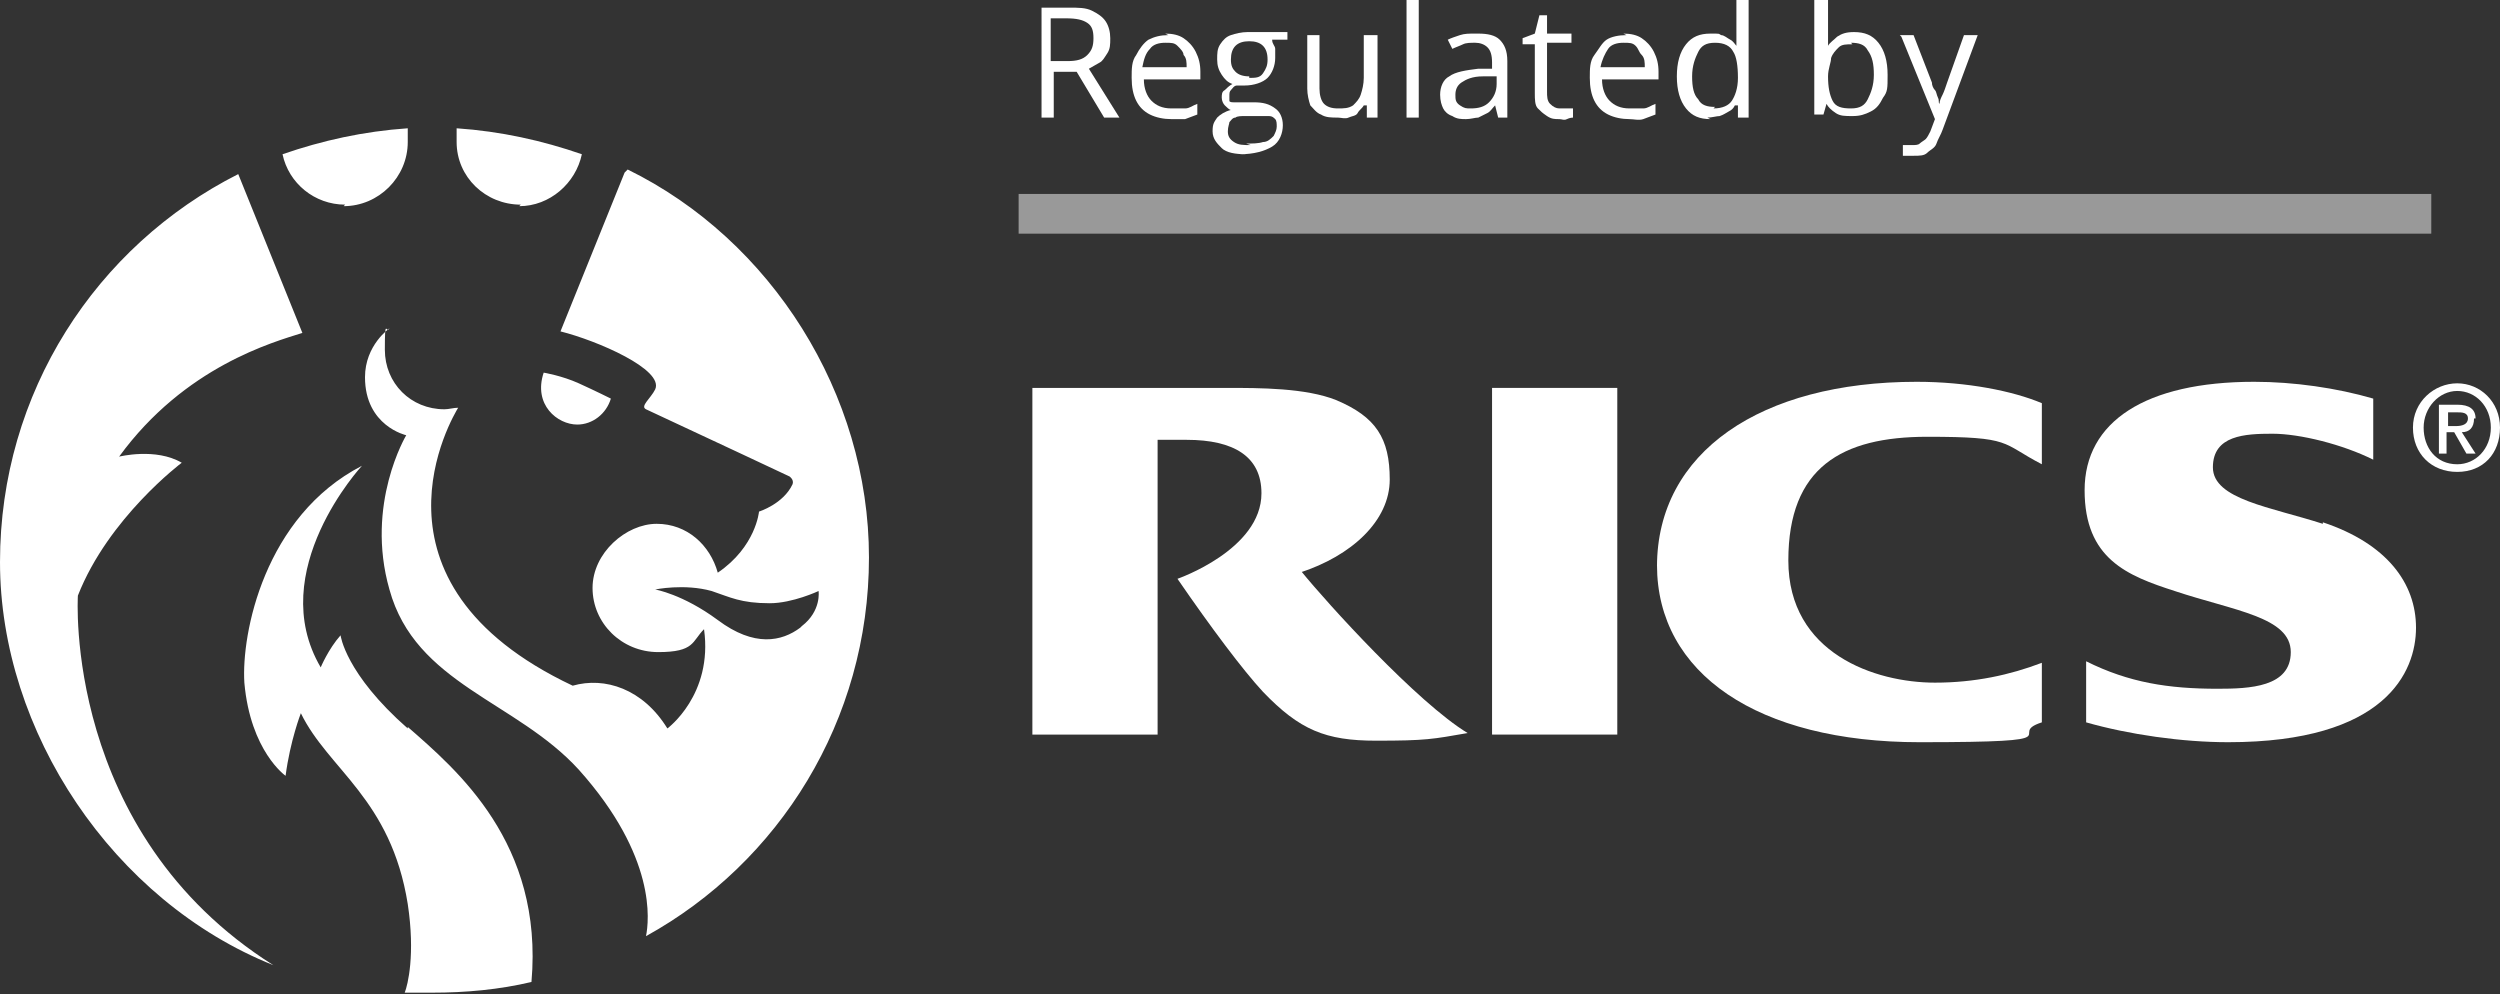 <?xml version="1.0" encoding="UTF-8"?>
<svg xmlns="http://www.w3.org/2000/svg" version="1.1" viewBox="0 0 163.7 65.1">
  <rect x="0" y="0" width="163.7" height="65.1" fill="#333333" stroke="none"/>
  <defs>
    <style>
      .cls-1 {
        opacity: .5;
      }

      .cls-1, .cls-2 {
        fill: #fff;
      }
    </style>
  </defs>
  <!-- Generator: Adobe Illustrator 28.7.1, SVG Export Plug-In . SVG Version: 1.2.0 Build 142)  -->
  <g>
    <g id="Layer_1">
      <path class="cls-2" d="M108.5,37c0,7.1,6.6,11.6,17.2,11.6s5.5-.5,8-1.3v-3.9c-2.1.8-4.4,1.3-7,1.3-3.9,0-9.6-1.9-9.6-8s3.5-8.1,9.1-8.1,4.8.4,7.5,1.8v-4c-1.9-.8-4.9-1.4-8.2-1.4-10.2,0-17,4.6-17,12.1"/>
      <path class="cls-2" d="M152.1,34.3c-3.4-1.1-7.2-1.6-7.2-3.7s2.1-2.2,3.9-2.2,4.6.7,6.6,1.7v-4c-2.4-.7-5.2-1.1-7.8-1.1-7.1,0-11.1,2.6-11.1,7.1s2.8,5.6,5.9,6.6c3.9,1.3,7.6,1.7,7.6,4s-2.7,2.4-4.8,2.4c-3.2,0-5.8-.4-8.6-1.8v4c2.8.8,6.3,1.3,9.3,1.3,10.3,0,12.3-4.6,12.3-7.5s-1.9-5.5-6.1-6.9"/>
      <path class="cls-2" d="M26.7,47.7c-4.1-3.6-4.4-6.1-4.4-6.1-.8.9-1.3,2.1-1.3,2.1-3.7-6.3,2.7-13.2,2.7-13.2-6.4,3.3-7.9,11-7.7,14.2.4,4.5,2.7,6.1,2.7,6.1.3-2.3,1-4.1,1-4.1,1.8,3.7,5.9,5.6,7,12.5.5,3.3,0,5.3-.2,5.8.6,0,1.2,0,1.8,0,2.2,0,4.4-.2,6.5-.7.8-9.1-4.9-13.9-8.1-16.7M5.1,39c2-5.1,6.8-8.7,6.8-8.7-1.7-1-4.1-.4-4.1-.4,4.3-5.9,10.1-7.5,12-8.1l-4.2-10.4C6.3,16.1,0,25.7,0,36.8s7.4,22.2,17.9,26.4c-13.8-8.7-12.8-24.2-12.8-24.2M52.4,41.1c-1.2.9-3,1.3-5.4-.5-2.3-1.7-4.1-2-4.1-2,0,0,1.9-.4,3.7.1,1.2.4,1.9.8,3.8.8,1.5,0,3.2-.8,3.2-.8,0,0,.2,1.3-1.1,2.3M40.9,11.3l-4.2,10.4c2.4.6,6.8,2.5,6.2,3.8-.3.6-1,1.1-.6,1.3,4.3,2,9.4,4.4,9.4,4.4,0,0,.3.2.2.5-.6,1.3-2.2,1.8-2.2,1.8,0,0-.2,2.3-2.7,4-.5-1.8-2-3.2-4-3.2s-4.2,1.9-4.2,4.2,1.9,4.2,4.3,4.2,2.2-.7,3-1.5c.6,4.3-2.4,6.5-2.4,6.5-1.6-2.6-4.1-3.4-6.2-2.8-14.4-6.8-7.8-17.7-7.5-18.2-.3,0-.6.1-.9.1-2.2,0-3.9-1.7-3.9-3.9s.1-1,.3-1.4c0,0-1.6,1.1-1.6,3.2,0,3.2,2.7,3.8,2.7,3.8,0,0-2.7,4.5-1.1,10.1,1.7,6.2,8.3,7.3,12.4,11.8,5.1,5.7,4.6,9.9,4.4,10.9,8.7-4.8,14.6-14.1,14.6-24.8s-6.4-20.8-15.8-25.4M34,13.5c2,0,3.7-1.5,4.1-3.4-2.6-.9-5.3-1.5-8.2-1.7,0,.3,0,.7,0,.9,0,2.3,1.9,4.1,4.2,4.1M22.5,13.5c2.3,0,4.2-1.9,4.2-4.2s0-.6,0-.9c-2.9.2-5.6.8-8.2,1.7.4,1.9,2.1,3.3,4.1,3.3M37.8,27.8c1,0,1.9-.7,2.2-1.7,0,0-1-.5-2.1-1-1.1-.5-2.3-.7-2.3-.7-.7,2.1.9,3.4,2.2,3.4"/>
      <path class="cls-2" d="M160.3,27.9v-.9h.6c.3,0,.7,0,.7.4s-.4.5-.8.5h-.6ZM162.1,27.4c0-.6-.4-.9-1.2-.9h-1.2v3.2h.5v-1.4h.5l.8,1.4h.6l-.9-1.4c.5,0,.8-.3.8-.9M160.9,30.4c-1.4,0-2.2-1.1-2.2-2.4s1-2.4,2.2-2.4,2.2,1,2.2,2.4-1,2.4-2.2,2.4M160.9,25.1c-1.5,0-2.9,1.2-2.9,2.9s1.2,2.9,2.9,2.9,2.8-1.2,2.8-2.9-1.3-2.9-2.8-2.9"/>
      <path class="cls-2" d="M85.1,37.5c3.4-1.1,5.9-3.4,5.9-6.1s-.9-4.1-3.5-5.2c-2-.8-5-.8-7.2-.8h-12.7v22.7h8.2v-19.3h1.9c3.1,0,4.9,1.1,4.9,3.5,0,3.7-5.5,5.6-5.5,5.6,2.2,3.2,4.3,6,5.6,7.4,2.4,2.5,4.1,3.2,7.4,3.2s3.7-.1,6-.5c-3.3-2-9.2-8.5-10.9-10.6"/>
      <rect class="cls-2" x="97.7" y="25.4" width="8.2" height="22.7"/>
      <g>
        <path class="cls-2" d="M70,.5c.6,0,1.1,0,1.5.2s.7.4.9.7.3.7.3,1.1,0,.7-.2,1-.3.5-.5.6-.5.3-.7.4l2,3.2h-1l-1.8-3h-1.5v3h-.8V.5h1.9ZM69.9,1.2h-1.1v2.8h1.1c.6,0,1-.1,1.3-.4s.4-.6.4-1.1-.1-.8-.4-1-.7-.3-1.4-.3Z"/>
        <path class="cls-2" d="M76.3,2.2c.5,0,.9.1,1.2.3.3.2.6.5.8.9.2.4.3.8.3,1.3v.5h-3.7c0,.6.2,1.1.5,1.4s.7.5,1.3.5.6,0,.9,0c.3,0,.5-.2.8-.3v.7c-.3.1-.5.2-.8.3-.3,0-.6,0-.9,0-.5,0-1-.1-1.4-.3-.4-.2-.7-.5-.9-.9-.2-.4-.3-.9-.3-1.5s0-1.1.3-1.5c.2-.4.5-.8.8-1,.4-.2.8-.3,1.3-.3ZM76.3,2.8c-.4,0-.8.1-1,.4-.3.3-.4.7-.5,1.2h2.9c0-.3,0-.6-.2-.8,0-.2-.2-.4-.4-.6s-.4-.2-.8-.2Z"/>
        <path class="cls-2" d="M81.6,10.1c-.7,0-1.3-.1-1.6-.4s-.6-.6-.6-1.1.1-.6.3-.9c.2-.2.5-.4.9-.5-.1,0-.3-.2-.4-.3-.1-.1-.2-.3-.2-.5s0-.4.2-.5c.1-.1.3-.3.5-.4-.3-.1-.5-.3-.7-.6-.2-.3-.3-.6-.3-1s0-.7.2-1c.2-.3.4-.5.7-.6s.7-.2,1.1-.2.2,0,.3,0c0,0,.2,0,.3,0s.2,0,.2,0h1.8v.5h-1c0,.3.2.4.2.6,0,.2,0,.4,0,.6,0,.5-.2,1-.5,1.3s-.9.5-1.5.5-.3,0-.5,0c-.2,0-.3.2-.4.3s-.1.2-.1.4,0,.2,0,.3.2.1.3.1c.1,0,.3,0,.4,0h.9c.6,0,1,.1,1.4.4.3.2.5.6.5,1.1s-.2,1.1-.7,1.4c-.5.3-1.2.5-2.1.5ZM81.6,9.4c.4,0,.8,0,1.1-.1.3,0,.5-.2.7-.4.1-.2.2-.4.2-.6s0-.4-.1-.5-.2-.2-.4-.2c-.2,0-.4,0-.7,0h-.9c-.2,0-.5,0-.6.1-.2,0-.3.2-.4.3,0,.1-.1.3-.1.6s.1.5.4.7.6.2,1.1.2ZM81.8,5.1c.4,0,.7,0,.9-.3s.3-.5.3-.9-.1-.7-.3-.9c-.2-.2-.5-.3-.9-.3s-.7.1-.9.3-.3.5-.3.9.1.6.3.8c.2.2.5.3.9.3Z"/>
        <path class="cls-2" d="M90.2,2.3v5.4h-.7v-.8h-.2c-.1.2-.3.3-.4.5s-.4.2-.6.3-.5,0-.7,0c-.4,0-.8,0-1.1-.2-.3-.1-.5-.4-.7-.6-.1-.3-.2-.7-.2-1.1v-3.5h.8v3.5c0,.4.1.8.3,1,.2.2.5.3.9.3s.7,0,1-.2c.2-.2.4-.4.5-.7.1-.3.2-.7.2-1.1v-2.8h.8Z"/>
        <path class="cls-2" d="M92.9,7.7h-.8V0h.8v7.7Z"/>
        <path class="cls-2" d="M96.8,2.2c.6,0,1.1.1,1.4.4.3.3.5.7.5,1.4v3.7h-.6l-.2-.8h0c-.2.2-.3.4-.5.5-.2.1-.4.2-.6.3-.2,0-.5.1-.8.1s-.6,0-.9-.2c-.3-.1-.5-.3-.6-.5-.1-.2-.2-.5-.2-.9,0-.5.2-1,.6-1.2.4-.3,1.1-.4,1.9-.5h.9v-.4c0-.5-.1-.8-.3-1-.2-.2-.5-.3-.8-.3s-.6,0-.8.1-.5.2-.7.3l-.3-.6c.2-.1.5-.2.8-.3s.6-.1,1-.1ZM97.9,5h-.8c-.7,0-1.1.2-1.4.4s-.4.5-.4.8,0,.5.3.7.4.2.7.2c.5,0,.9-.1,1.2-.4s.5-.7.5-1.2v-.5Z"/>
        <path class="cls-2" d="M102.3,7.1c.1,0,.3,0,.4,0s.3,0,.3,0v.6c0,0-.2,0-.4.1s-.3,0-.5,0c-.3,0-.5,0-.8-.2s-.4-.3-.6-.5-.2-.6-.2-1v-3.2h-.8v-.4l.8-.3.3-1.2h.5v1.2h1.6v.6h-1.6v3.2c0,.3,0,.6.2.8s.4.3.6.3Z"/>
        <path class="cls-2" d="M106.3,2.2c.5,0,.9.1,1.2.3s.6.5.8.9.3.8.3,1.3v.5h-3.7c0,.6.2,1.1.5,1.4s.7.5,1.3.5.6,0,.9,0,.5-.2.8-.3v.7c-.3.1-.5.2-.8.3s-.6,0-.9,0c-.5,0-1-.1-1.4-.3s-.7-.5-.9-.9-.3-.9-.3-1.5,0-1.1.3-1.5.5-.8.8-1,.8-.3,1.3-.3ZM106.3,2.8c-.4,0-.8.1-1,.4s-.4.7-.5,1.2h2.9c0-.3,0-.6-.2-.8s-.2-.4-.4-.6-.4-.2-.8-.2Z"/>
        <path class="cls-2" d="M112,7.8c-.7,0-1.2-.2-1.6-.7s-.6-1.2-.6-2.1.2-1.6.6-2.1c.4-.5.9-.7,1.6-.7s.5,0,.7.1c.2,0,.4.2.6.3.2.1.3.3.4.4h0c0-.1,0-.2,0-.4,0-.2,0-.3,0-.4V0h.8v7.7h-.7v-.8h-.2c-.1.2-.2.3-.4.4-.2.1-.3.2-.6.3-.2,0-.5.1-.8.1ZM112.2,7.1c.6,0,1-.2,1.2-.5.2-.3.4-.8.4-1.5h0c0-.8-.1-1.4-.3-1.7-.2-.4-.6-.6-1.2-.6s-.9.2-1.1.6c-.2.4-.4.9-.4,1.6s.1,1.2.4,1.5c.2.4.6.5,1.1.5Z"/>
        <path class="cls-2" d="M119.7,0v1.9c0,.2,0,.4,0,.6,0,.2,0,.4,0,.5h0c.1-.2.4-.4.6-.6.3-.2.6-.3,1.1-.3.7,0,1.2.2,1.6.7.4.5.6,1.2.6,2.1s0,1.1-.3,1.5c-.2.4-.4.7-.8.9s-.7.3-1.2.3-.8,0-1.1-.2c-.3-.2-.5-.4-.6-.6h0l-.2.7h-.6V0h.8ZM121.3,2.9c-.4,0-.7,0-.9.2-.2.2-.4.4-.5.7,0,.3-.2.7-.2,1.2h0c0,.7.1,1.2.3,1.6s.6.5,1.2.5.9-.2,1.1-.6.4-.9.4-1.6-.1-1.2-.4-1.6c-.2-.4-.6-.5-1.1-.5Z"/>
        <path class="cls-2" d="M124.4,2.3h.9l1.2,3.1c0,.2.1.4.2.5s.1.3.2.5,0,.3.1.4h0c0-.2.1-.4.2-.6s.2-.5.3-.8l1.1-3.1h.9l-2.3,6.2c-.1.3-.3.6-.4.9s-.4.4-.6.6-.5.2-.9.2-.3,0-.4,0-.2,0-.3,0v-.7c0,0,.2,0,.3,0s.2,0,.3,0c.2,0,.4,0,.5-.1s.3-.2.4-.3.2-.3.3-.5l.3-.8-2.2-5.4Z"/>
      </g>
      <rect class="cls-1" x="66.7" y="12.7" width="92.5" height="2.6"/>
    </g>
  </g>
</svg>